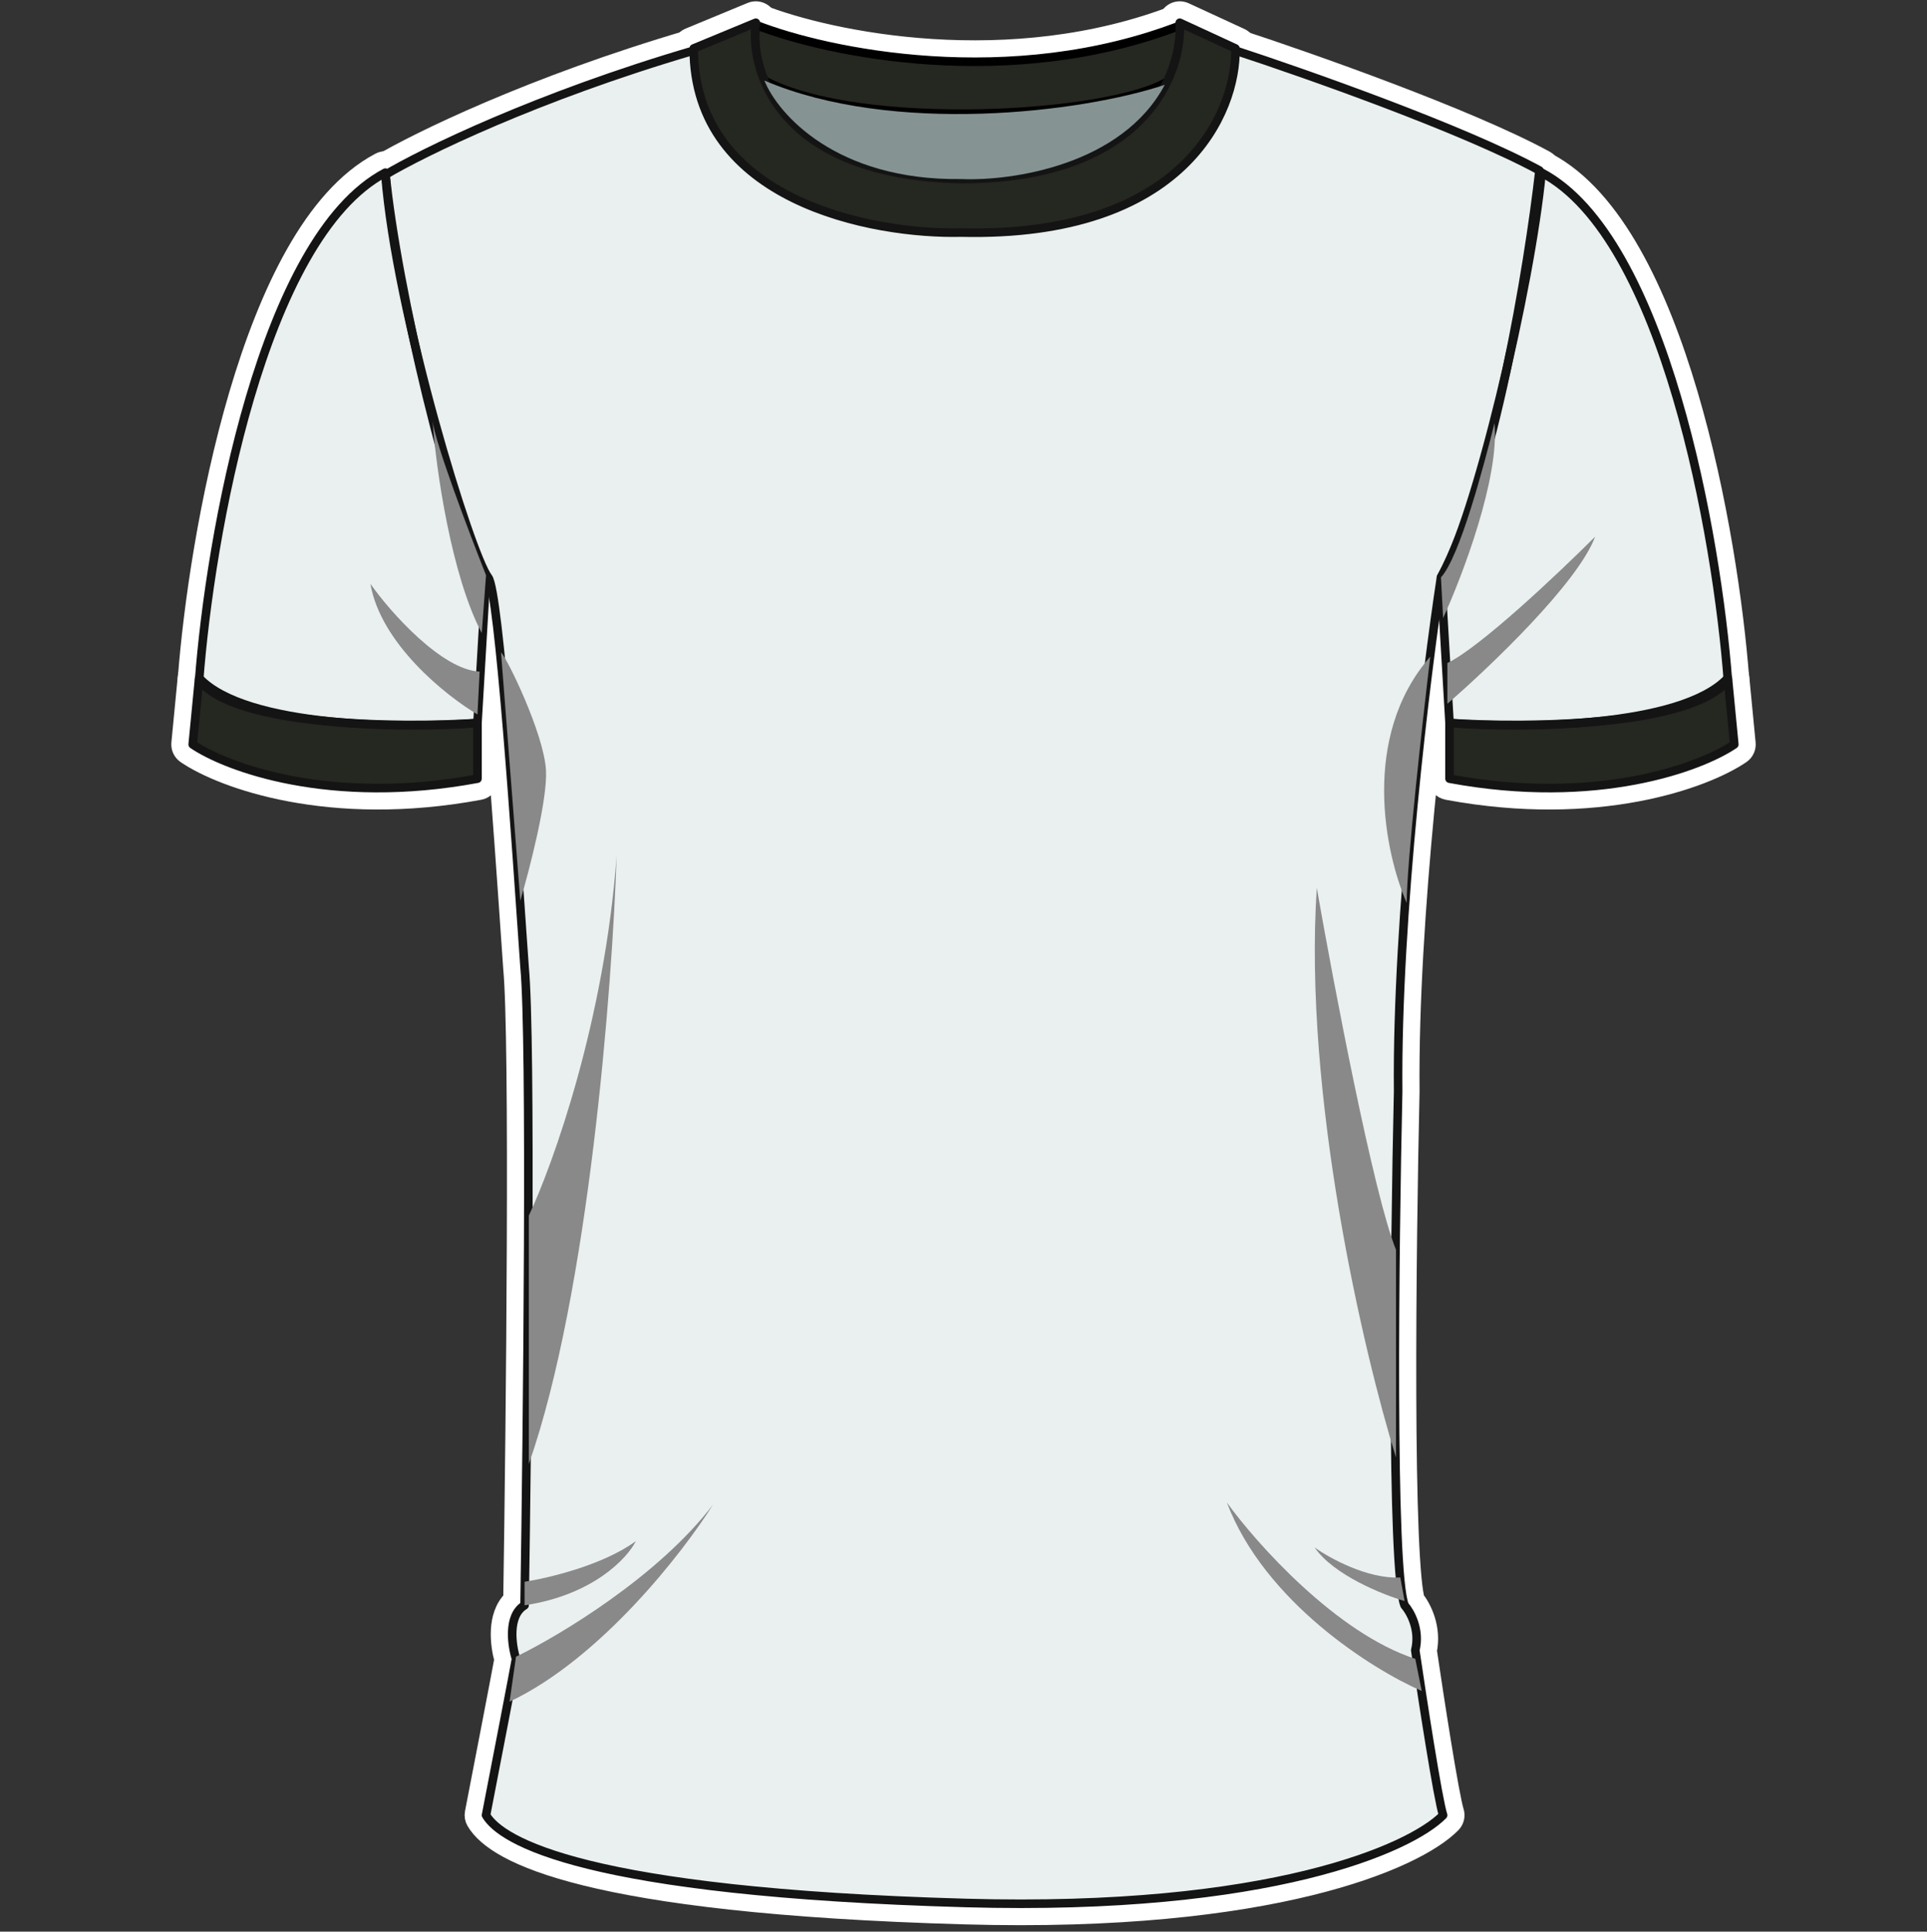 <svg width="450" height="451" viewBox="0 0 450 451" fill="none" xmlns="http://www.w3.org/2000/svg">
<rect x="0" y="0" width="450" height="451" fill="#333333" stroke="none"/>
<path d="M114 168.805C114 168.107 113.709 167.442 113.197 166.968C112.684 166.495 111.998 166.257 111.303 166.312C103.003 166.97 89.61 167.241 76.998 165.918C70.691 165.257 64.657 164.205 59.583 162.638C54.454 161.054 50.589 159.027 48.33 156.601C47.66 155.881 46.63 155.621 45.698 155.937C44.766 156.252 44.106 157.085 44.012 158.064L42.512 173.564C42.424 174.473 42.838 175.357 43.593 175.871C52.033 181.617 76.985 190.769 111.957 184.263C113.141 184.042 114 183.009 114 181.805V168.805Z" stroke="white" stroke-width="5" stroke-linejoin="round"/>
<path d="M336 168.805C336 168.107 336.291 167.442 336.803 166.968C337.316 166.495 338.002 166.257 338.697 166.312C346.997 166.97 360.39 167.241 373.002 165.918C379.309 165.257 385.343 164.205 390.417 162.638C395.546 161.054 399.411 159.027 401.67 156.601C402.34 155.881 403.371 155.621 404.302 155.937C405.234 156.252 405.894 157.085 405.988 158.064L407.488 173.564C407.576 174.473 407.162 175.357 406.407 175.871C397.967 181.617 373.015 190.769 338.043 184.263C336.859 184.042 336 183.009 336 181.805V168.805Z" stroke="white" stroke-width="5" stroke-linejoin="round"/>
<path d="M92.489 40.07C92.411 39.239 91.923 38.502 91.189 38.105C90.455 37.709 89.571 37.704 88.833 38.094C81.028 42.213 74.57 49.916 69.23 59.336C63.87 68.791 59.502 80.216 55.99 92.109C48.965 115.898 45.267 141.904 44.007 158.617C43.96 159.236 44.146 159.85 44.527 160.34C47.121 163.675 51.723 165.909 56.895 167.48C62.168 169.08 68.49 170.124 75.025 170.78C88.106 172.093 102.399 171.889 111.659 171.3C112.919 171.219 113.922 170.212 113.996 168.951L115.996 134.951C116.026 134.44 115.898 133.931 115.629 133.494C113.803 130.527 111.567 124.912 109.184 117.515C106.825 110.19 104.388 101.329 102.116 92.024C97.567 73.39 93.723 53.148 92.489 40.07Z" stroke="white" stroke-width="5" stroke-linejoin="round"/>
<path d="M357.511 40.07C357.589 39.239 358.077 38.502 358.811 38.105C359.545 37.709 360.429 37.704 361.167 38.094C368.973 42.213 375.43 49.916 380.77 59.336C386.13 68.791 390.498 80.216 394.01 92.109C401.035 115.898 404.733 141.904 405.993 158.617C406.04 159.236 405.854 159.85 405.473 160.34C402.879 163.675 398.277 165.909 393.104 167.48C387.832 169.08 381.51 170.124 374.975 170.78C361.894 172.093 347.601 171.889 338.341 171.3C337.081 171.219 336.078 170.212 336.004 168.951L334.004 134.951C333.974 134.44 334.102 133.931 334.371 133.494C336.197 130.527 338.433 124.912 340.816 117.515C343.175 110.19 345.612 101.329 347.884 92.024C352.433 73.39 356.277 53.148 357.511 40.07Z" stroke="white" stroke-width="5" stroke-linejoin="round"/>
<path d="M162.602 9.378C162.172 9.272 161.721 9.281 161.296 9.406C124.322 20.257 97.59 33.369 88.72 38.657C87.904 39.144 87.434 40.05 87.507 40.996C88.776 57.493 93.829 79.93 99.027 98.782C101.632 108.228 104.288 116.826 106.55 123.392C107.681 126.673 108.721 129.47 109.614 131.621C110.415 133.551 111.206 135.24 111.932 136.216C111.969 136.31 112.022 136.468 112.088 136.708C112.23 137.218 112.389 137.946 112.562 138.901C112.906 140.802 113.271 143.422 113.65 146.619C114.405 153.004 115.197 161.54 115.973 170.905C117.346 187.469 118.663 206.54 119.641 220.707C119.769 222.552 119.891 224.315 120.006 225.978C120.007 225.999 120.009 226.02 120.011 226.042C120.796 234.285 120.967 260.706 120.85 290.595C120.736 319.837 120.349 352.195 120.019 373.547C117.9 375.475 117.248 378.312 117.128 380.639C117 383.141 117.438 385.666 117.936 387.451C117.17 391.689 113.101 412.734 111.046 423.328C110.93 423.924 111.035 424.541 111.341 425.064C112.53 427.104 114.833 429.256 118.771 431.386C122.729 433.527 128.493 435.732 136.838 437.794C153.524 441.918 180.851 445.551 225.43 446.804C261.207 447.809 287.436 444.588 305.732 440.108C323.903 435.659 334.539 429.895 338.787 425.553C339.442 424.883 339.668 423.903 339.372 423.014C339.139 422.315 338.717 420.36 338.171 417.409C337.64 414.542 337.025 410.924 336.392 407.052C335.162 399.519 333.877 391.068 333.042 385.405C334.147 380.142 331.847 375.627 330.215 373.559C329.988 372.771 329.718 371.163 329.471 368.614C329.197 365.784 328.973 362.095 328.796 357.734C328.443 349.02 328.277 337.744 328.237 325.547C328.158 301.158 328.583 273.181 328.999 254.861C329 254.834 329 254.807 329 254.78C328.604 214.43 335.394 158.82 338.908 135.6C345.193 123.655 350.306 105.307 354.157 87.38C358.064 69.189 360.726 51.158 361.984 40.087C362.099 39.076 361.59 38.097 360.697 37.61C342.864 27.883 305.58 14.752 289.276 9.428C288.835 9.284 288.362 9.266 287.912 9.375L286.496 9.718C245.773 19.581 203.27 19.464 162.602 9.378ZM111.901 136.144C111.901 136.143 111.904 136.148 111.908 136.158C111.904 136.149 111.901 136.144 111.901 136.144Z" stroke="white" stroke-width="5" stroke-linejoin="round"/>
<path d="M278.489 6.042C278.571 5.178 278.2 4.333 277.507 3.81C276.815 3.287 275.9 3.16 275.092 3.476C235.869 18.772 193.553 9.836 177.416 3.479C176.701 3.197 175.896 3.26 175.233 3.65C174.57 4.039 174.124 4.712 174.022 5.474C173.142 12.077 175.091 17.775 176.305 20.002C176.538 20.429 176.891 20.779 177.32 21.008C183.303 24.214 191.538 26.297 200.546 27.539C209.599 28.788 219.63 29.213 229.332 28.991C239.034 28.77 248.466 27.902 256.326 26.541C264.065 25.202 270.651 23.328 274.368 20.897C274.59 20.752 274.787 20.573 274.952 20.366C275.658 19.484 276.135 18.262 276.48 17.179C276.849 16.018 277.163 14.684 277.427 13.354C277.956 10.69 278.316 7.854 278.489 6.042Z" fill="white" stroke="white" stroke-width="5" stroke-linejoin="round"/>
<path d="M178.98 5.619C179.092 4.735 178.725 3.859 178.017 3.318C177.31 2.777 176.367 2.654 175.544 2.995L161.044 8.995C160.109 9.381 159.5 10.293 159.5 11.305C159.5 30.344 170.75 41.948 184.34 48.588C197.803 55.167 213.823 57.053 224.501 56.805C250.949 57.405 267.717 50.233 277.845 40.632C287.939 31.062 291.181 19.314 290.999 11.248C290.978 10.294 290.415 9.435 289.548 9.035L276.548 3.035C275.751 2.667 274.821 2.744 274.095 3.237C273.37 3.729 272.956 4.566 273.004 5.441C273.302 10.884 271.366 19.3 264.374 26.358C257.426 33.371 245.223 39.3 224.524 39.305C204.006 38.909 192.373 32.901 186.028 26C179.645 19.058 178.312 10.892 178.98 5.619Z" fill="white" stroke="white" stroke-width="5" stroke-linejoin="round"/>
<path d="M176.182 19.742C179.751 28.57 194.331 44.693 224.464 44.305C230.574 44.558 240.233 43.72 249.702 40.401C259.204 37.072 268.805 31.134 274.207 20.979C274.687 20.076 274.569 18.971 273.909 18.191C273.249 17.41 272.18 17.11 271.209 17.433C261.729 20.593 246.1 23.512 229.109 24.043C212.104 24.575 194.013 22.705 179.481 16.505C178.55 16.108 177.472 16.311 176.749 17.02C176.027 17.729 175.803 18.803 176.182 19.742Z" fill="black" stroke="white" stroke-width="5" stroke-linejoin="round"/>
<path d="M111.5 168.805V181.805C77.1 188.205 52.833 179.138 45 173.805L46.5 158.305C57.3 169.905 94.667 170.138 111.5 168.805Z" fill="#252721" stroke="black" stroke-linejoin="round"/>
<path d="M338.5 168.805V181.805C372.9 188.205 397.167 179.138 405 173.805L403.5 158.305C392.7 169.905 355.333 170.138 338.5 168.805Z" fill="#252721" stroke="black" stroke-linejoin="round"/>
<path d="M90 40.305C61.2 55.505 49 125.638 46.5 158.805C54.9 169.605 93.167 169.971 111.5 168.805L113.5 134.805C105.5 121.805 92.5 66.805 90 40.305Z" fill="#EAF0F0" stroke="black" stroke-linejoin="round"/>
<path d="M360 40.305C388.8 55.505 401 125.638 403.5 158.805C395.1 169.605 356.833 169.971 338.5 168.805L336.5 134.805C344.5 121.805 357.5 66.805 360 40.305Z" fill="#EAF0F0" stroke="black" stroke-linejoin="round"/>
<path d="M162 11.805C125.2 22.605 98.667 35.638 90 40.805C92.5 73.305 110 129.805 114 134.805C116.573 138.021 120.5 196.971 122.5 225.805C124.1 242.605 123.167 332.138 122.5 374.805C118.5 377.205 119.5 384.138 120.5 387.305C120.1 389.705 115.667 412.638 113.5 423.805C117 429.805 136.5 441.805 225.5 444.305C296.7 446.305 329.5 431.471 337 423.805C335.8 420.205 332.167 396.638 330.5 385.305C331.7 380.505 329.333 376.305 328 374.805C324.8 366.805 325.667 291.471 326.5 254.805C326.1 214.005 333 157.805 336.5 134.805C348.9 111.605 357 61.805 359.5 39.805C341.9 30.205 304.833 17.138 288.5 11.805L287.084 12.148C245.97 22.105 203.059 21.987 162 11.805Z" fill="#EAF0F0" stroke="black" stroke-linejoin="round"/>
<path d="M176.5 5.305L162 11.305C162 46.905 203.667 54.805 224.5 54.305C276.5 55.505 288.833 26.138 288.5 11.305L275.5 5.305C276.167 17.471 266.9 41.805 224.5 41.805C182.5 41.005 175 17.138 176.5 5.305Z" fill="#FDD945" stroke="black" stroke-linejoin="round"/>
<path d="M276 5.805C236 21.405 193 12.305 176.5 5.805C175.7 11.805 177.5 16.971 178.5 18.805C200.9 30.805 260 27.305 273 18.805C274.6 16.805 275.667 9.305 276 5.805Z" fill="#FDD945" stroke="black" stroke-linejoin="round"/>
<path d="M224.5 41.805C195.3 42.205 181.667 26.638 178.5 18.805C208.5 31.605 252.5 26.305 272 19.805C262 38.605 236.167 42.305 224.5 41.805Z" fill="black" stroke="black" stroke-linejoin="round"/>
<path d="M111.5 168.805V181.805C77.1 188.205 52.833 179.138 45 173.805L46.5 158.305C57.3 169.905 94.667 170.138 111.5 168.805Z" stroke="#141414" stroke-width="2" stroke-linejoin="round"/>
<path d="M338.5 168.805V181.805C372.9 188.205 397.167 179.138 405 173.805L403.5 158.305C392.7 169.905 355.333 170.138 338.5 168.805Z" stroke="#141414" stroke-width="2" stroke-linejoin="round"/>
<path d="M90 40.305C61.2 55.505 49 125.638 46.5 158.805C54.9 169.605 93.167 169.971 111.5 168.805L113.5 134.805C105.5 121.805 92.5 66.805 90 40.305Z" stroke="#141414" stroke-width="2" stroke-linejoin="round"/>
<path d="M360 40.305C388.8 55.505 401 125.638 403.5 158.805C395.1 169.605 356.833 169.971 338.5 168.805L336.5 134.805C344.5 121.805 357.5 66.805 360 40.305Z" stroke="#141414" stroke-width="2" stroke-linejoin="round"/>
<path d="M162 11.805C125.2 22.605 98.667 35.638 90 40.805C92.5 73.305 110 129.805 114 134.805C116.573 138.021 120.5 196.971 122.5 225.805C124.1 242.605 123.167 332.138 122.5 374.805C118.5 377.205 119.5 384.138 120.5 387.305C120.1 389.705 115.667 412.638 113.5 423.805C117 429.805 136.5 441.805 225.5 444.305C296.7 446.305 329.5 431.471 337 423.805C335.8 420.205 332.167 396.638 330.5 385.305C331.7 380.505 329.333 376.305 328 374.805C324.8 366.805 325.667 291.471 326.5 254.805C326.1 214.005 333 157.805 336.5 134.805C348.9 111.605 357 61.805 359.5 39.805C341.9 30.205 304.833 17.138 288.5 11.805L287.084 12.148C245.97 22.105 203.059 21.987 162 11.805Z" stroke="#141414" stroke-width="2" stroke-linejoin="round"/>
<path d="M276 5.805C236 21.405 193 12.305 176.5 5.805C175.7 11.805 177.5 16.971 178.5 18.805C200.9 30.805 260 27.305 273 18.805C274.6 16.805 275.667 9.305 276 5.805Z" fill="#252721" stroke="black" stroke-width="2" stroke-linejoin="round"/>
<path d="M176.5 5.305L162 11.305C162 46.905 203.667 54.805 224.5 54.305C276.5 55.505 288.833 26.138 288.5 11.305L275.5 5.305C276.167 17.471 266.9 41.805 224.5 41.805C182.5 41.005 175 17.138 176.5 5.305Z" fill="#252721" stroke="#141414" stroke-width="2" stroke-linejoin="round"/>
<path d="M224.5 41.805C195.3 42.205 181.667 26.638 178.5 18.805C208.5 31.605 252.5 26.305 272 19.805C262 38.605 236.167 42.305 224.5 41.805Z" fill="#859393"/>
<g style="mix-blend-mode:multiply">
<path d="M144 199.805C141.2 238.205 129.167 271.805 123.5 283.805V341.805C137.5 301.805 143 230.471 144 199.805Z" fill="#898989"/>
<path d="M307.5 207.305C304.3 255.705 318.5 316.138 326 340.305V291.805C320.8 279.005 311.5 230.138 307.5 207.305Z" fill="#898989"/>
<path d="M148.5 359.805C140.9 365.405 128 368.471 122.5 369.305V374.805C138.5 372.405 146.5 363.805 148.5 359.805Z" fill="#898989"/>
<path d="M166.5 351.305C153.7 368.105 130.5 381.971 120.5 386.805L119 397.305C140.2 387.305 159.5 362.471 166.5 351.305Z" fill="#898989"/>
<path d="M286.5 350.805C295.3 374.005 320.5 389.805 332 394.805L330.5 387.305C312.1 381.305 293.5 360.471 286.5 350.805Z" fill="#898989"/>
<path d="M307 361.305C311.4 367.705 322.833 372.305 328 373.805L327 368.305C319.4 368.705 310.5 363.805 307 361.305Z" fill="#898989"/>
<path d="M127.5 179.805C127.9 186.605 123.667 202.971 121.5 210.305L117 152.305C118.5 153.805 127 171.305 127.5 179.805Z" fill="#898989"/>
<path d="M328.5 210.805C323.5 199.471 317.6 172.105 334 153.305C332.167 168.638 328.5 201.605 328.5 210.805Z" fill="#898989"/>
<path d="M86.5 136.305C88.9 150.305 104.167 162.471 111.5 166.805L112 156.805C103.2 156.405 91.167 142.971 86.5 136.305Z" fill="#898989"/>
<path d="M101 97.805C101.01 97.971 101.021 98.141 101.033 98.314C101.604 103.399 109.486 124.189 113.5 134.305L112.5 147.805C105.411 134.414 101.779 109.421 101.033 98.314C101.011 98.121 101 97.951 101 97.805Z" fill="#898989"/>
<path d="M372.5 125.305C368.5 136.105 347.833 155.805 338 164.305V154.805C345.6 151.205 364.167 133.638 372.5 125.305Z" fill="#898989"/>
<path d="M337 144.305L336.5 134.805C340.9 130.005 346.5 108.805 349 98.805C350.2 111.605 341.5 134.471 337 144.305Z" fill="#898989"/>
</g>
</svg>
